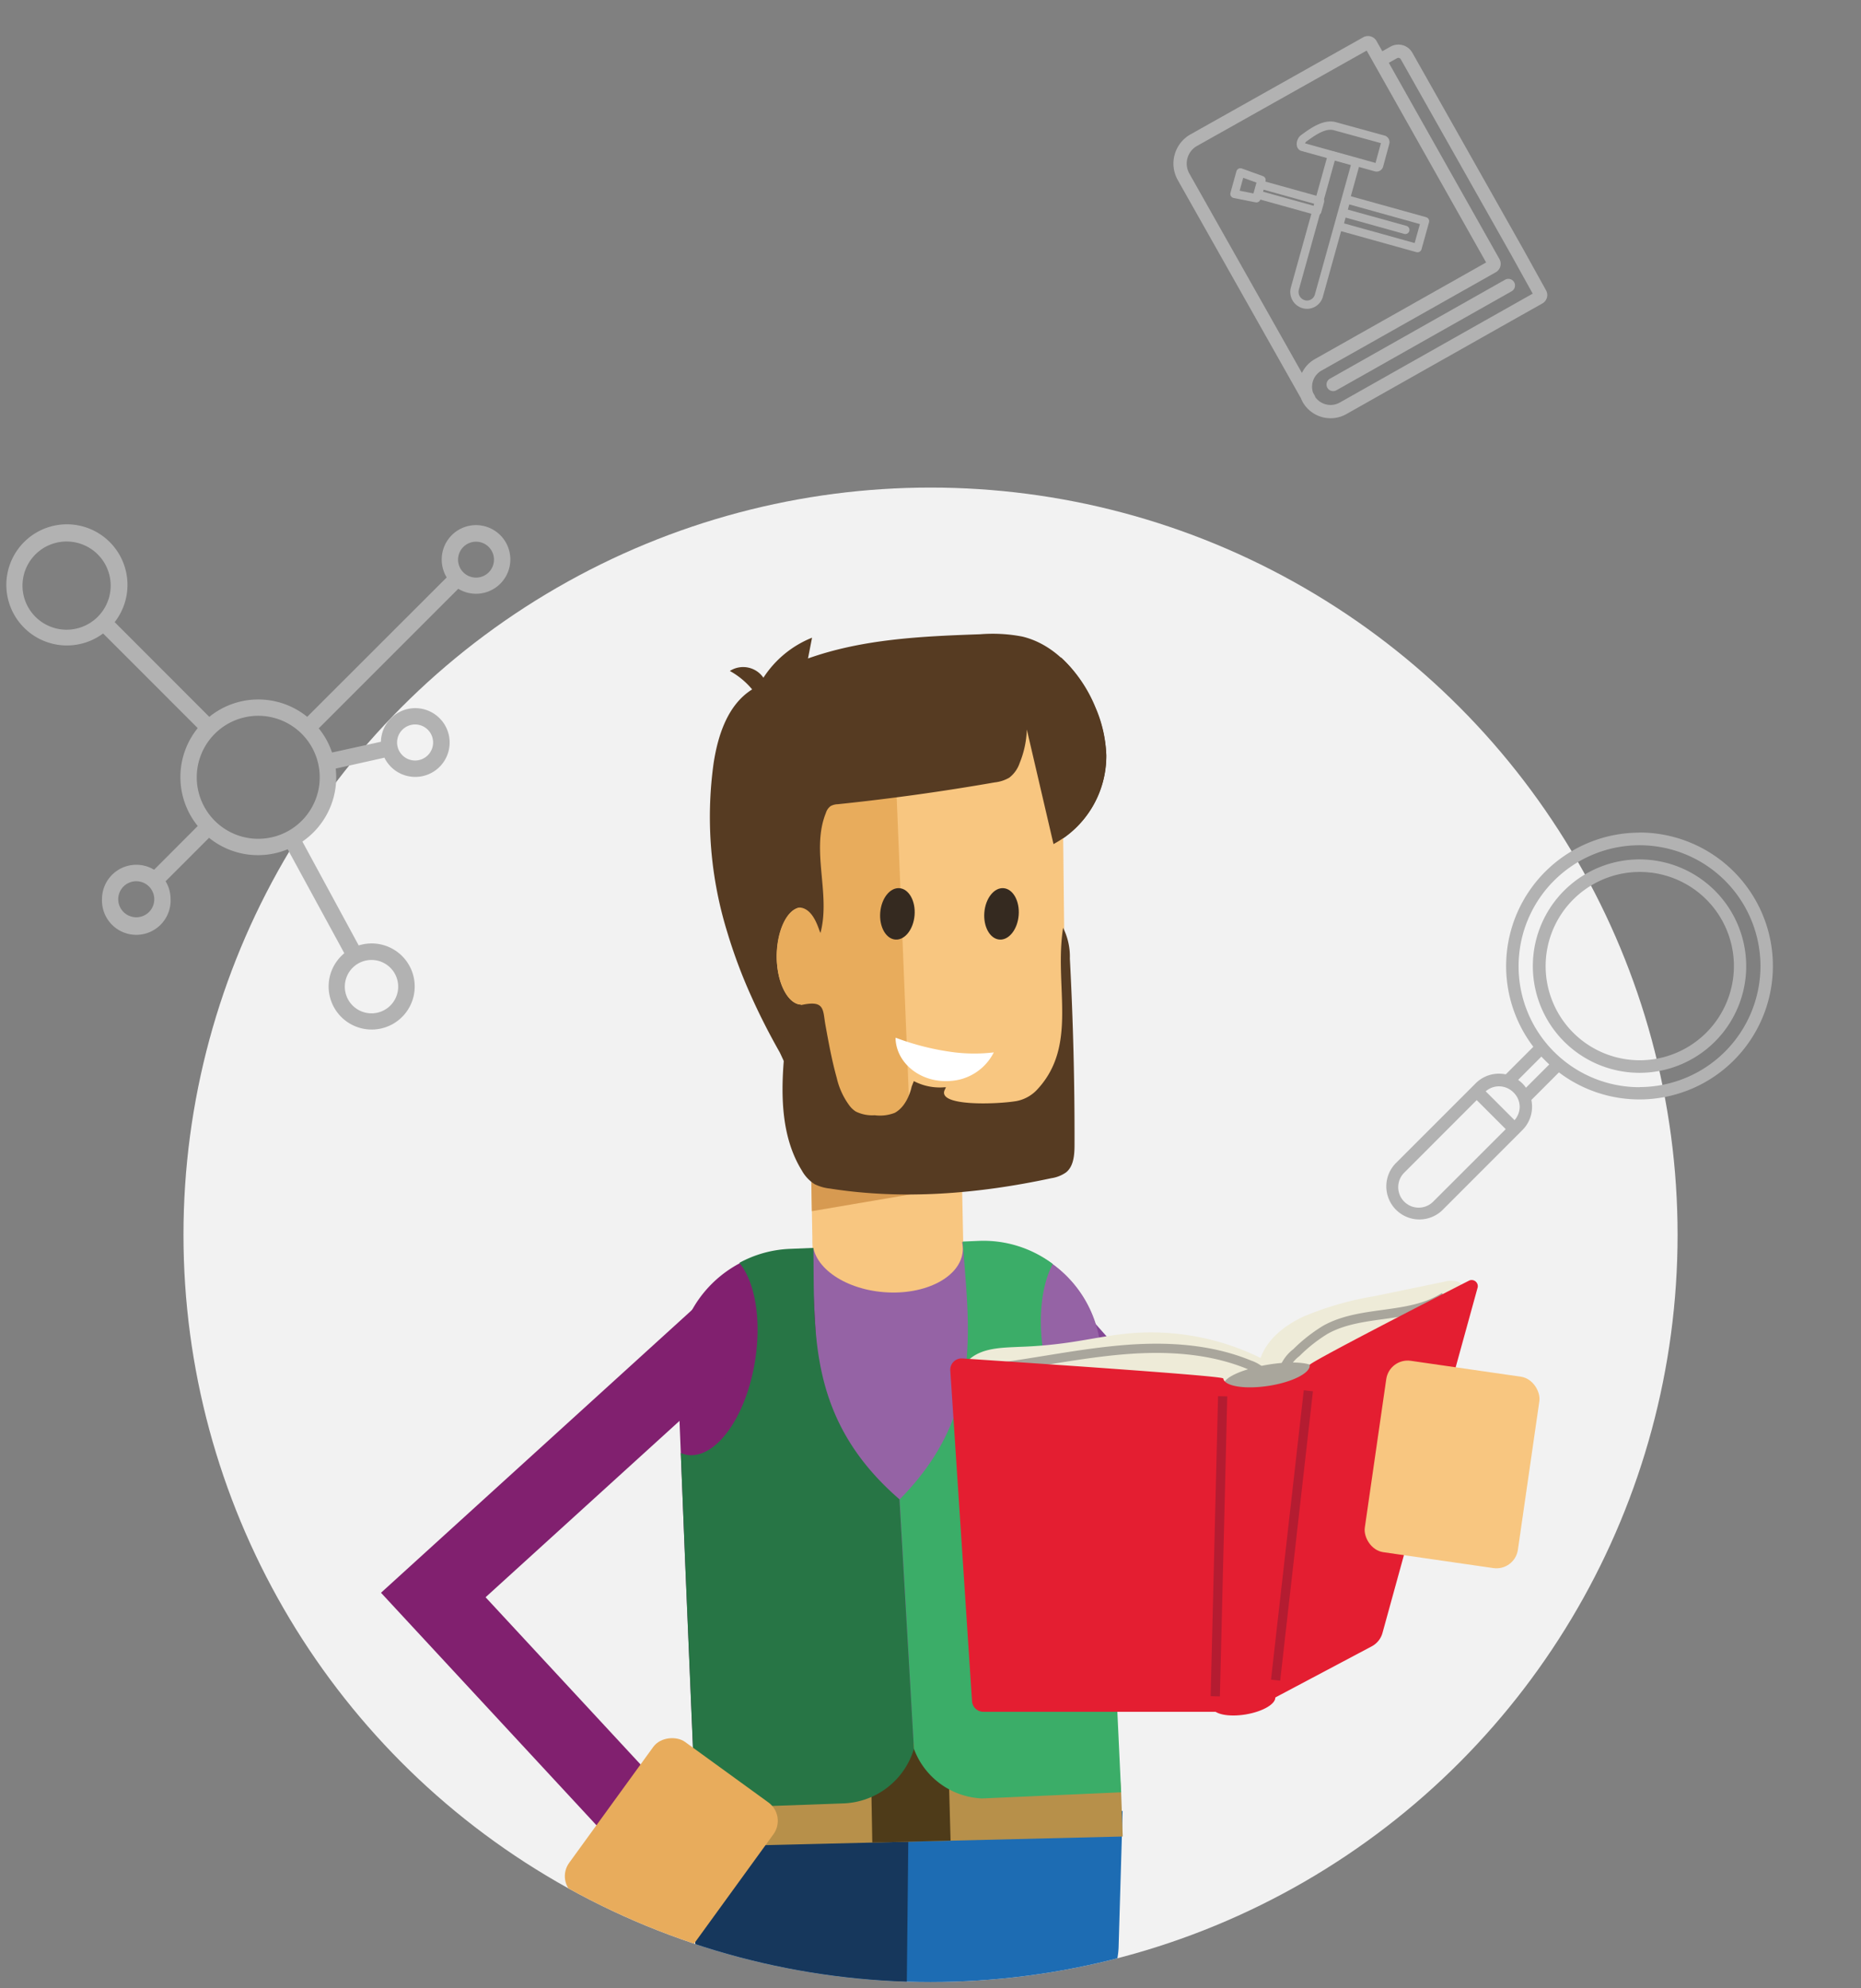 <svg height="323.28" viewBox="0 0 302.67 323.28" width="302.67" xmlns="http://www.w3.org/2000/svg" xmlns:xlink="http://www.w3.org/1999/xlink"><rect x="0" y="0" width="302.67" height="323.28" fill="#808080" stroke="none"/><clipPath id="a"><circle cx="151.34" cy="200.78" r="121.5"/></clipPath><path d="m0 0h302.67v323.28h-302.67z" fill="none"/><circle cx="151.34" cy="200.78" fill="#f2f2f2" r="121.5"/><g clip-path="url(#a)"><path d="m118.29 151.6a63.42 63.42 0 0 1 -2.23-27.5c.71-4.61 2.32-9.54 6.27-12a12.63 12.63 0 0 0 -3.63-3 4 4 0 0 1 5.46 1.1 16.87 16.87 0 0 1 7.91-6.51l-.66 3.38c8.92-3.18 18.54-3.61 28-3.94a25.47 25.47 0 0 1 6.87.38c5.55 1.34 9.6 6.25 11.82 11.51a21.44 21.44 0 0 1 1.83 7.78 16.29 16.29 0 0 1 -8.58 14.47l-4.35-18.66a15.74 15.74 0 0 1 -1.16 5.45 5.14 5.14 0 0 1 -1.69 2.39 6.07 6.07 0 0 1 -2.37.77q-12.72 2.22-25.56 3.55a2.46 2.46 0 0 0 -1.14.31 2.26 2.26 0 0 0 -.76 1.1c-2.46 6.09.26 13.17-1.42 19.51l-.8-1c-.37 7.28-.71 14.56-1.13 21.84-.05.95-.16 3-1.71 2.44-1-.36-2-3-2.46-3.88-1.65-2.91-3.18-5.89-4.55-8.94a84 84 0 0 1 -3.96-10.55z" fill="#563b22"/><path d="m168.55 329-43.12-1.65a12.92 12.92 0 0 1 -12.43-13.43l.65-22.1 68.93 2.65-.65 22.1a12.91 12.91 0 0 1 -13.38 12.43z" fill="#1d6cb3"/><path d="m170.29 215.4 34.43 38.84 28.04-18.08" fill="none" stroke="#824694" stroke-miterlimit="10" stroke-width="11.98"/><path d="m132.31 211.52 24.53-.46-.43-21.02-24.48.92z" fill="#f8c680"/><path d="m112.38 213.32a19.1 19.1 0 0 1 16-10.11l30.73-1.3a19.13 19.13 0 0 1 19.89 18.25l2.67 63.48-50.67 1.78-18.21.65-1.35-32-1.29-32.07a18.88 18.88 0 0 1 2.23-8.68z" fill="#81206f"/><path d="m131.68 177.69.36 19.25 24.42-4.16-.25-15.56z" fill="#d79a51"/><path d="m165.31 111.71-28.17.28a7.36 7.36 0 0 0 -7.28 7.43l.29 28.15c-2.06.24-3.74 3.62-3.81 7.79-.08 4.35 1.79 7.95 4 8l.2 19.61a7.33 7.33 0 0 0 7.42 7.27l28.18-.28a7.36 7.36 0 0 0 7.27-7.43l-.68-63.53a7.33 7.33 0 0 0 -7.42-7.29z" fill="#f8c680"/><path d="m148.3 190.12-10.37.1a7.33 7.33 0 0 1 -7.42-7.27l-.2-19.61c-2.18 0-4-3.63-4-8 .07-4.17 1.75-7.55 3.81-7.79l-.29-28.15a7.36 7.36 0 0 1 7.28-7.43l8-.14z" fill="#e8ac5c"/><path d="m159.27 201.91a19.13 19.13 0 0 1 19.73 17.2l1.36 32.11 1.3 32-18.2.86-27.09 1.24-4.45-82.24z" fill="#9563a5"/><path d="m132.19 201.53c-.33 4.22 4.87 8.06 11.61 8.58s12.46-2.49 12.78-6.7-4.45-4.58-11.18-5.09-12.89-1.01-13.21 3.21z" fill="#f8c680"/><path d="m147.42 328.16-22-.84a12.92 12.92 0 0 1 -12.42-13.4l.65-22.1 34.14 1.31z" fill="#16375c"/><path d="m182.6 298.62-68.7 1.66a.47.47 0 0 1 -.48-.44l-.69-14.57 68.88-3.54.72 9.44z" fill="#b7904a"/><path d="m154.6 299.29-12.73.31-.27-14.91 12.58-.59z" fill="#4e3b19"/><path d="m148.64 284.37a12.38 12.38 0 0 0 11.09 8.06l22.61-1-2.64-56.23c-4.28-.41-8.66-6.82-10-15.24-.93-5.77-.26-11.1 1.52-14.44a18.75 18.75 0 0 0 -12.06-3.75l-2.58.11c.93 13.85 3.6 27.91-10.26 41.92z" fill="#3bad68"/><path d="m148.64 284.37a12.44 12.44 0 0 1 -11.64 8.87l-5.72.21-18.17.62-1.66-39.55-.73-18.26a5.21 5.21 0 0 0 1 .3c4.64.76 9.59-6.05 11.07-15.22 1.09-6.77 0-12.91-2.54-16a18.73 18.73 0 0 1 8.15-2.27l3.89-.16c.19 13.87-.9 28 14 40.88z" fill="#277545"/><path d="m118.81 215.4-48.34 43.95 31.68 34.18" fill="none" stroke="#81206f" stroke-miterlimit="10" stroke-width="11.98"/><rect fill="#e8ac5c" height="24.17" rx="3.7" transform="matrix(.587 -.809 .809 .587 -198.16 212.6)" width="30.69" x="94" y="288.48"/><ellipse cx="162.83" cy="148.63" fill="#352a20" rx="4.19" ry="2.8" transform="matrix(.081 -.997 .997 .081 1.51 298.9)"/><ellipse cx="145.9" cy="148.63" fill="#352a20" rx="4.19" ry="2.8" transform="matrix(.081 -.997 .997 .081 -14.05 282.02)"/><path d="m157.53 221.14c2.13-2 5.37-2 8.29-2.14a71.9 71.9 0 0 0 8.16-.73c3.22-.47 6.4-1.16 9.64-1.46a40.25 40.25 0 0 1 21.4 4c1.12-3.15 4-5.36 7.06-6.77a50.9 50.9 0 0 1 11.35-3.26l11.41-2.36a4.11 4.11 0 0 1 2.28 0 2.71 2.71 0 0 1 1.4 3 7.13 7.13 0 0 1 -1.59 3.1 44 44 0 0 1 -15.6 13.3c-9.77 4.76-21.06 4.89-31.93 4.93a44.72 44.72 0 0 1 -8.42-.5 44.15 44.15 0 0 1 -6.37-1.84l-17.22-5.91" fill="#eeebd8"/><ellipse cx="206.48" cy="224.1" fill="#a9a69c" rx="7.57" ry="2.04" transform="matrix(.986 -.165 .165 .986 -34.05 37.02)"/><path d="m205.78 223.71a5.51 5.51 0 0 0 -2.55-1.77c-6.46-2.68-13.66-3.05-20.63-2.46s-13.83 2.06-20.77 2.94" fill="none" stroke="#a9a69c" stroke-miterlimit="10" stroke-width="1.5"/><path d="m208.71 222.94a6.12 6.12 0 0 1 2.13-3 25.49 25.49 0 0 1 4.71-3.71c5.89-3.3 13.7-1.69 19.37-5.36" fill="none" stroke="#a9a69c" stroke-miterlimit="10" stroke-width="1.5"/><path d="m213 221.94c.2 1.27-2.78 2.8-6.66 3.4s-7.19.07-7.39-1.2c-.07-.44-33.62-2.67-42.39-3.25a1.84 1.84 0 0 0 -2 2l3.53 53.73a1.85 1.85 0 0 0 1.84 1.72h43.09l20.07-10.64a3.53 3.53 0 0 0 1.76-2.2l15.48-56.18a1 1 0 0 0 -1.36-1.11c-6.3 3.2-26.04 13.35-25.97 13.73z" fill="#e41e31"/><ellipse cx="202.22" cy="276.96" fill="#e41e31" rx="5.2" ry="2.04" transform="matrix(.986 -.165 .165 .986 -42.81 37.04)"/><path d="m198.85 227.04-1.2 48.78" fill="none" stroke="#b41c31" stroke-miterlimit="10" stroke-width="1.5"/><path d="m212.79 226.14-5.33 47.06" fill="none" stroke="#b41c31" stroke-miterlimit="10" stroke-width="1.5"/><rect fill="#f8c680" height="31.43" rx="3.52" transform="matrix(.99 .143 -.143 .99 36.58 -31.37)" width="25.15" x="223.42" y="222.41"/><path d="m128 117.23a38.07 38.07 0 0 0 -1.23 19.19 60.23 60.23 0 0 0 5.3 15.63c-.35 6.83-.68 13.68-1.05 20.51-.06.94-.16 3-1.72 2.44-1-.36-2-3-2.46-3.88q-2.49-4.35-4.55-8.93a84.31 84.31 0 0 1 -3.95-10.59 63.42 63.42 0 0 1 -2.23-27.5c.72-4.61 2.32-9.53 6.27-12a12.59 12.59 0 0 0 -3.62-3 4 4 0 0 1 5.45 1.1 16.78 16.78 0 0 1 7.9-6.51c-.21 1.12-.43 2.25-.66 3.38 8.93-3.18 18.55-3.62 28-4a25.84 25.84 0 0 1 6.87.39 14.1 14.1 0 0 1 6.24 3.4c-11.69.85-23.36 1.92-35 3.55-2.62.37-5.44.87-7.32 2.74a10.43 10.43 0 0 0 -2.24 4.08z" fill="none"/><path d="m179.92 122.79a16.28 16.28 0 0 1 -8.58 14.46l-4.34-18.64a15.64 15.64 0 0 1 -1.16 5.45 5.07 5.07 0 0 1 -1.69 2.39 6 6 0 0 1 -2.38.77q-12.7 2.22-25.55 3.55a2.49 2.49 0 0 0 -1.14.31 2.16 2.16 0 0 0 -.76 1.11c-2.46 6.08.81 13.16-.88 19.5-.25-.33-1-3.86-3.28-4.12-4.42-1.16-2.46-5.71-3.43-11.15a38.07 38.07 0 0 1 1.27-19.19 10.43 10.43 0 0 1 2.29-4c1.88-1.87 4.7-2.37 7.32-2.74 11.6-1.63 23.27-2.7 35-3.55a22.89 22.89 0 0 1 5.57 8.11 21.09 21.09 0 0 1 1.74 7.74z" fill="#563b22"/><path d="m195.53 105.41c-7.68.46-15.34.93-23 1.48" fill="none"/><path d="m145.66 168.73v.35c.29 4 4.24 7 8.81 6.69a8.48 8.48 0 0 0 7.16-4.65 27.06 27.06 0 0 1 -6.35 0 41.88 41.88 0 0 1 -9.62-2.39z" fill="#fff"/><path d="m174 155.86a10.46 10.46 0 0 0 -1.1-5c-1.48 9.48 2.45 19-4.09 26.17a6.19 6.19 0 0 1 -3.46 2c-3.12.54-13.15.93-11.67-1.88.07-.13.11-.24.17-.36h-.22a9.1 9.1 0 0 1 -5-1c-.16.37-.29.72-.37.94 0 0-.58 3.05-2.74 4.22a6.62 6.62 0 0 1 -3.26.39 6.06 6.06 0 0 1 -3.07-.6 3.92 3.92 0 0 1 -1-.92 12 12 0 0 1 -2.1-4.54c-.79-2.83-1.32-5.72-1.84-8.6-.47-2.6 0-4.29-4.54-3.11-2.69.7-2 5.92-2.22 8.69-.51 6.18-.35 12.77 2.91 18.05a6.19 6.19 0 0 0 2.06 2.22 7.2 7.2 0 0 0 2.51.73c11.93 1.88 24.18.86 36-1.68a5.57 5.57 0 0 0 2.4-.94c1.27-1 1.39-2.9 1.39-4.55q.04-15.09-.76-30.23z" fill="#563b22"/></g><path d="m266.66 135.39a21.69 21.69 0 0 0 -17.28 34.82l-4.4 4.4a.6.6 0 0 0 -.08.08 5.78 5.78 0 0 0 -1.1-.11 5.34 5.34 0 0 0 -3.8 1.57l-13.07 13.07a5.38 5.38 0 0 0 7.61 7.6l13.06-13.07a5.34 5.34 0 0 0 1.57-3.8 5.78 5.78 0 0 0 -.11-1.1l.09-.08 4.39-4.4a21.7 21.7 0 1 0 13.12-39zm-33.57 60a3.33 3.33 0 1 1 -4.71-4.71l11.79-11.8 4.72 4.72zm13.24-13.24-4.7-4.7a3.29 3.29 0 0 1 2.17-.81 3.34 3.34 0 0 1 2.36 1 3.29 3.29 0 0 1 1 2.35 3.33 3.33 0 0 1 -.83 2.14zm1.85-5.28a4.79 4.79 0 0 0 -.58-.7 6.24 6.24 0 0 0 -.69-.58l3.78-3.79c.41.44.84.87 1.28 1.28zm18.48-.09a19.67 19.67 0 1 1 19.66-19.67 19.69 19.69 0 0 1 -19.66 19.65z" fill="#b2b2b2"/><path d="m266.66 139.74a17.35 17.35 0 1 0 17.34 17.35 17.37 17.37 0 0 0 -17.34-17.35zm0 32.66a15.31 15.31 0 1 1 15.34-15.31 15.33 15.33 0 0 1 -15.34 15.31z" fill="#b2b2b2"/><g fill="none" stroke="#b2b2b2" stroke-linecap="round" stroke-linejoin="round"><path d="m212.87 64.84-20.36-36.06a4.37 4.37 0 0 1 1.66-6l28.08-15.78a.51.51 0 0 1 .68.19l20 35.47a.5.5 0 0 1 -.19.67l-28.36 16a4.09 4.09 0 0 0 -1.49 5.65 4.14 4.14 0 0 0 5.57 1.4l25.08-14.16 6.78-3.82a.49.49 0 0 0 .18-.67l-3.73-6.73-18-31.88a1.54 1.54 0 0 0 -2.1-.59l-2.23 1.25" stroke-width="2.16"/><path d="m216.82 62.52 28.5-16.1" stroke-width="2.16"/><path d="m213.42 25.4h4a0 0 0 0 1 0 0v22.54a2 2 0 0 1 -2 2 2.07 2.07 0 0 1 -2.07-2.07v-22.46a0 0 0 0 1 0 0z" stroke-width="1.35" transform="matrix(.963 .268 -.268 .963 17.97 -56.36)"/><path d="m211.83 23.89c-.42-.12-.3-1 .14-1.35 1.61-1.19 3.51-2.51 5.2-2l7.83 2.15a.44.44 0 0 1 .3.54l-1 3.68a.43.43 0 0 1 -.53.3z" stroke-width="1.35"/><path d="m222.51 29.65h4.55v13.28h-4.55z" stroke-width="1.35" transform="matrix(.268 -.963 .963 .268 129.57 243.12)"/><path d="m208.82 27.07h1.69v10.02h-1.69z" stroke-width="1.35" transform="matrix(.268 -.963 .963 .268 122.56 225.48)"/><path d="m201.74 28.03-.97 3.5 3.57.71.83-2.97z" stroke-width="1.35"/><path d="m218.38 34.55 10.18 2.83" stroke-width="1.35"/></g><path d="m71.84 91a5.56 5.56 0 0 0 .81 2.89l-22.57 22.55a.63.63 0 0 0 -.11.12 12.64 12.64 0 0 0 -15.93 0l-15.39-15.4a9.85 9.85 0 1 0 -1.88 1.84l15.39 15.39a12.64 12.64 0 0 0 0 15.92l-7.1 7.11a5.58 5.58 0 0 0 -8.47 4.77 5.58 5.58 0 1 0 11.15 0 5.46 5.46 0 0 0 -.81-2.89l7.07-7.07a12.64 12.64 0 0 0 12.79 1.86l9.21 16.91a7 7 0 1 0 2.34-1.27l-9.16-16.89a12.66 12.66 0 0 0 5.5-10.44 13.55 13.55 0 0 0 -.08-1.43l7.92-1.77a5.59 5.59 0 1 0 -.57-2.59l-7.95 1.75a12.44 12.44 0 0 0 -2.17-3.94l.13-.11 22.57-22.57a5.58 5.58 0 1 0 -2.69-4.74zm-7.08 69.42a4.34 4.34 0 1 1 -4.34-4.33 4.34 4.34 0 0 1 4.34 4.3zm2.74-42.62a2.93 2.93 0 1 1 -2.92 2.92 2.93 2.93 0 0 1 2.92-2.92zm-63.84-22.58a7.17 7.17 0 1 1 7.17 7.17 7.17 7.17 0 0 1 -7.17-7.17zm18.5 53.93a2.93 2.93 0 1 1 2.93-2.92 2.92 2.92 0 0 1 -2.93 2.92zm29.84-22.76a10 10 0 1 1 -10-10 10 10 0 0 1 10 10zm28.34-35.39a2.92 2.92 0 1 1 -2.92-2.92 2.92 2.92 0 0 1 2.92 2.92z" fill="#b2b2b2"/></svg>